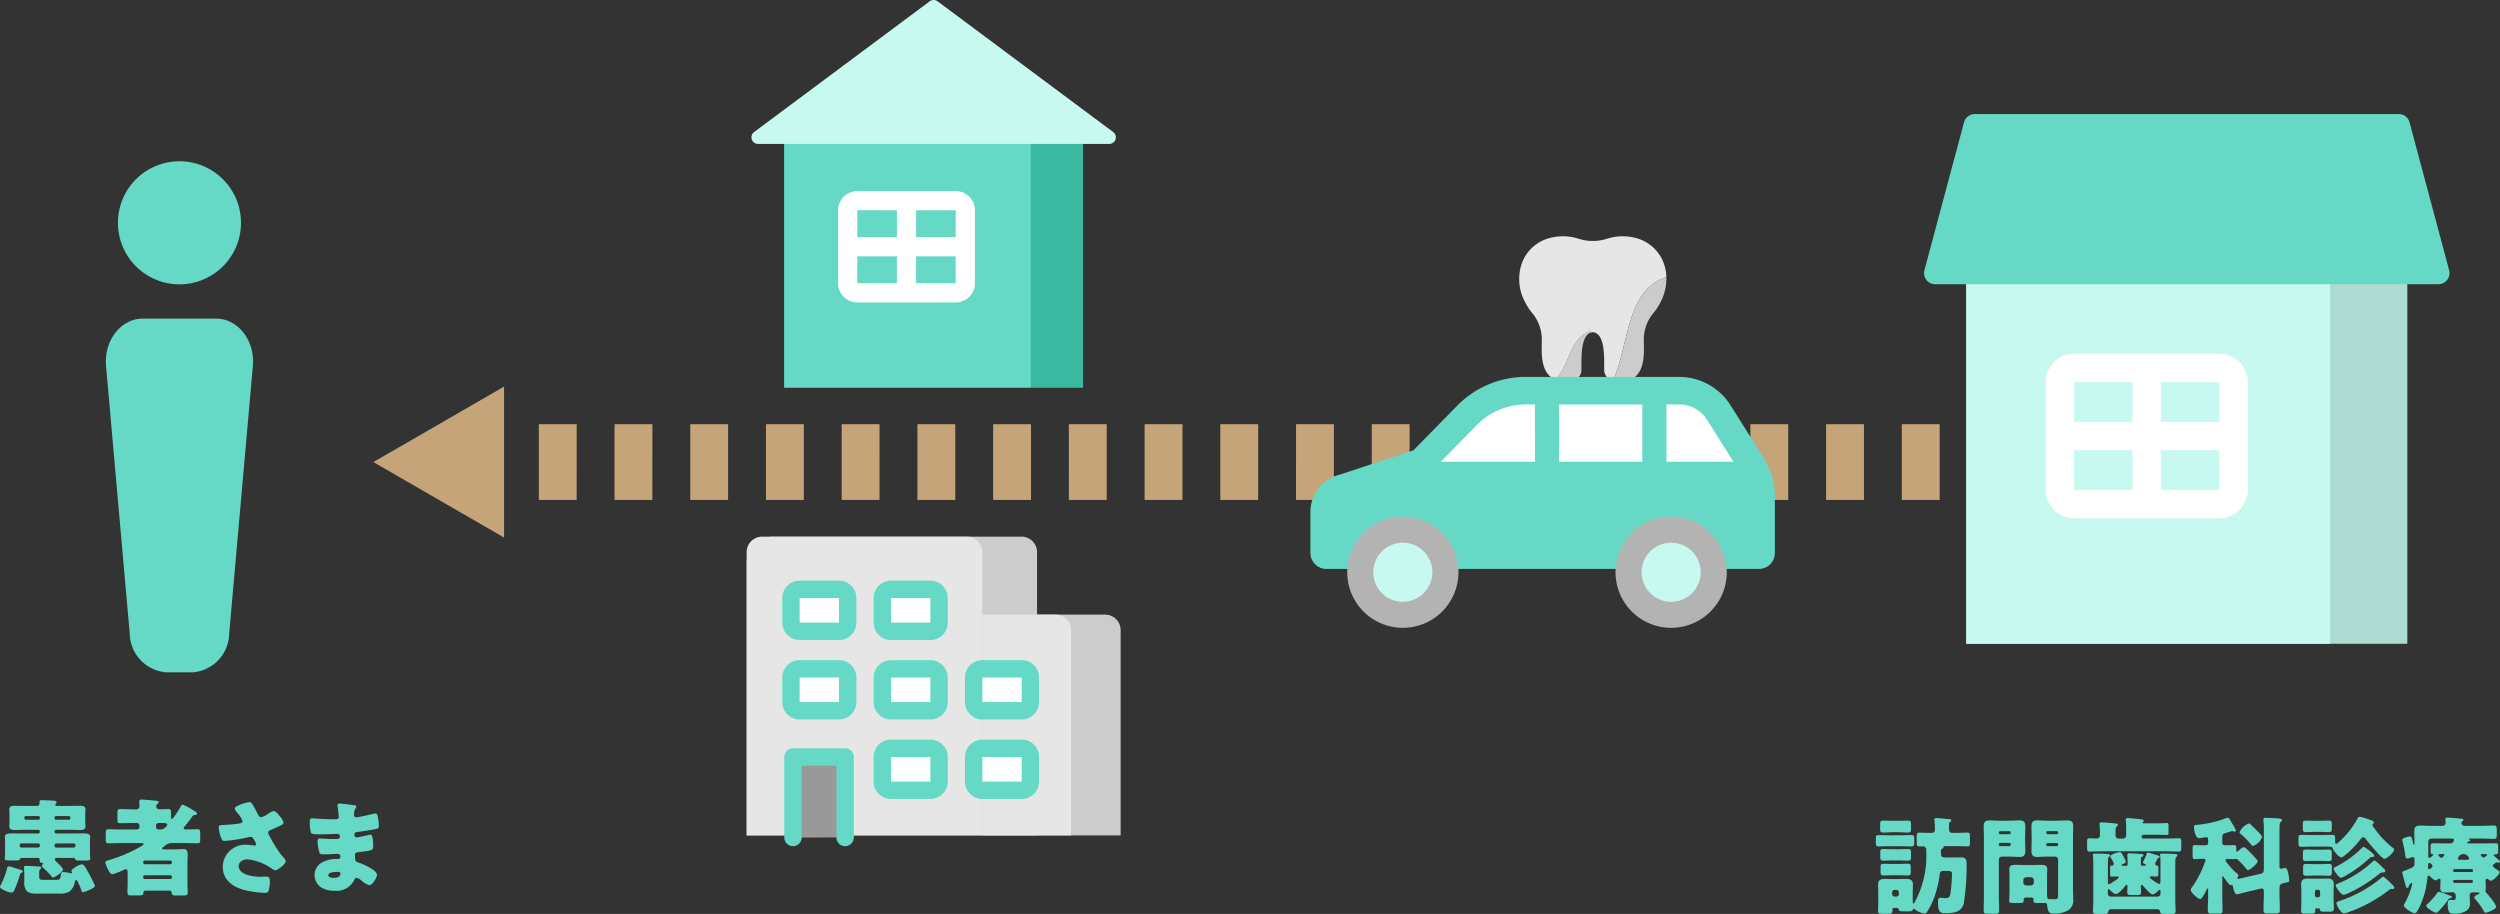 <svg id="グループ_792" data-name="グループ 792" xmlns="http://www.w3.org/2000/svg" xmlns:xlink="http://www.w3.org/1999/xlink" width="287.653" height="105.157" viewBox="0 0 287.653 105.157">
  <rect x="0" y="0" width="287.653" height="105.157" fill="#333333" stroke="none"/>
  <defs>
    <clipPath id="clip-path">
      <rect id="長方形_928" data-name="長方形 928" width="287.653" height="105.157" fill="none"/>
    </clipPath>
  </defs>
  <rect id="長方形_926" data-name="長方形 926" width="2.178" height="8.711" transform="translate(236.25 48.811)" fill="#c5a479"/>
  <path id="パス_3744" data-name="パス 3744" d="M231.894,57.522h-4.356V48.811h4.356Zm-8.713,0h-4.356V48.811h4.356Zm-8.713,0h-4.356V48.811h4.356Zm-8.712,0H201.4V48.811h4.356Zm-8.713,0h-4.356V48.811h4.356Zm-8.713,0h-4.356V48.811h4.356Zm-8.713,0h-4.356V48.811h4.356Zm-8.713,0h-4.356V48.811H170.9Zm-8.712,0h-4.356V48.811h4.356Zm-8.713,0h-4.356V48.811h4.356Zm-8.712,0h-4.356V48.811h4.356Zm-8.713,0H131.7V48.811h4.356Zm-8.713,0h-4.356V48.811h4.356Zm-8.713,0h-4.355V48.811h4.355Zm-8.712,0H105.56V48.811h4.356Zm-8.713,0H96.847V48.811H101.2Zm-8.713,0H88.134V48.811H92.49Zm-8.713,0H79.421V48.811h4.356Zm-8.713,0H70.708V48.811h4.356Zm-8.711,0H62V48.811h4.356Z" fill="#c5a479"/>
  <rect id="長方形_927" data-name="長方形 927" width="2.178" height="8.711" transform="translate(55.462 48.811)" fill="#c5a479"/>
  <path id="パス_3745" data-name="パス 3745" d="M58,44.48,42.96,53.166,58,61.853Z" fill="#c5a479"/>
  <g id="グループ_789" data-name="グループ 789">
    <g id="グループ_788" data-name="グループ 788" clip-path="url(#clip-path)">
      <path id="パス_3746" data-name="パス 3746" d="M2.335,100.062c.1.024.28.072.28.206,0,.1-.122.133-.17.146-.085.025-.134.194-.159.268a12.885,12.885,0,0,1-.631,1.726c-.086.183-.134.292-.366.292a2.175,2.175,0,0,1-.754-.243C.207,102.3,0,102.2,0,102.056a.646.646,0,0,1,.1-.256A8.3,8.3,0,0,0,.79,99.988c.049-.231.111-.3.256-.3.17,0,1.033.315,1.289.377M8.367,95.9c.365,0,.864-.012,1.229-.012.511,0,.778.1.778.389,0,.146-.024.292-.024.536v1.361c0,.256.036.487.036.6,0,.218-.17.243-.645.243h-.45c-.462,0-.6,0-.644-.183a.169.169,0,0,0-.158-.122H6.47c-.085,0-.158.062-.158.195,0,.073.1.17.194.268.171.158.742.681.742.888,0,.267-.961.912-1.131.912-.1,0-.145-.085-.207-.158a8.5,8.5,0,0,0-.936-.961c-.061-.061-.158-.146-.158-.232s.073-.145.11-.194a.112.112,0,0,0,.036-.073c0-.073-.085-.073-.134-.073-.218-.024-.267-.122-.267-.341v-.073a.161.161,0,0,0-.158-.158H2.445c-.085,0-.121.049-.146.122-.061.158-.158.17-.463.17H1.082c-.377,0-.535-.024-.535-.219,0-.036.037-.377.037-.608V96.815c0-.256-.024-.39-.024-.536,0-.28.255-.389.827-.389.364,0,.826.012,1.18.012H4.391a.192.192,0,0,0,.194-.195v-.036a.192.192,0,0,0-.194-.194H2.859c-.378,0-.755.024-1.132.024-.316,0-.656-.024-.656-.426,0-.17.024-.462.024-.814v-.317c0-.352-.024-.632-.024-.815,0-.4.34-.413.656-.413.377,0,.754.012,1.132.012h1.41a.3.3,0,0,0,.292-.291,1.665,1.665,0,0,1-.013-.183c0-.171.11-.183.244-.183.316,0,.985.037,1.325.049.17.012.389.025.389.195a.169.169,0,0,1-.072.145.185.185,0,0,0-.073.134c0,.11.1.134.182.134h1.5c.377,0,.754-.012,1.131-.012.316,0,.656.012.656.413,0,.183-.024.463-.024.815v.317c0,.352.024.632.024.826,0,.39-.352.414-.656.414-.377,0-.754-.024-1.131-.024H6.47a.2.2,0,0,0-.194.194v.036a.192.192,0,0,0,.194.195Zm-5.91,1.143a.192.192,0,0,0-.195.195v.085a.2.2,0,0,0,.195.195H4.391a.2.2,0,0,0,.194-.195V97.24a.185.185,0,0,0-.194-.195ZM4.5,102.822c-.644,0-1.094,0-1.4-.28a1.418,1.418,0,0,1-.305-1.07v-.948c0-.232-.036-.645-.036-.718,0-.146.1-.183.219-.183.267,0,1.191.062,1.483.073.147.013.292.025.292.147,0,.072-.073.121-.121.17-.109.085-.122.219-.122.511v.388c0,.317.194.329.548.329H6.349c.315,0,.425-.012.511-.1s.109-.219.157-.56a.259.259,0,0,1,.28-.243,4.545,4.545,0,0,1,.815.134.227.227,0,0,0,.085.024.083.083,0,0,0,.085-.085c0-.073-.061-.109-.061-.194,0-.256.949-.767,1.192-.767s.4.292.888,1.192a10.986,10.986,0,0,1,.62,1.277c0,.292-1.24.742-1.362.742s-.146-.073-.207-.256a7.432,7.432,0,0,0-.413-.961c-.061-.109-.121-.194-.17-.194-.134,0-.171.292-.195.4a1.717,1.717,0,0,1-.608.949,2.3,2.3,0,0,1-1.217.219ZM2.955,93.9a.15.15,0,0,0-.145.158v.1a.15.15,0,0,0,.145.159H4.427a.153.153,0,0,0,.158-.159v-.1a.159.159,0,0,0-.158-.158Zm3.479,0a.169.169,0,0,0-.158.158v.1a.161.161,0,0,0,.158.159H7.942a.15.15,0,0,0,.145-.159v-.1a.15.15,0,0,0-.145-.158Zm.036,3.149a.192.192,0,0,0-.194.195v.085a.209.209,0,0,0,.194.195H8.489a.211.211,0,0,0,.195-.195V97.24a.2.2,0,0,0-.195-.195Z" fill="#65d9c6"/>
      <path id="パス_3747" data-name="パス 3747" d="M16.767,102.481a.24.24,0,0,0-.268.255c-.013.256-.134.292-.584.292h-.888c-.218,0-.365-.025-.365-.364,0-.366.025-.743.025-1.108v-1.179c0-.17-.025-.365-.2-.365a.4.4,0,0,0-.194.061c-.037.012-.085.037-.147.06a6.687,6.687,0,0,1-1.227.463c-.341,0-.8-1.217-.8-1.362s.182-.207.4-.268l.122-.036a16.9,16.9,0,0,0,3.661-1.594c.06-.036.218-.121.218-.218s-.146-.11-.329-.11H13.921c-.475,0-.949.025-1.436.025-.292,0-.316-.11-.316-.462v-.682c0-.364.024-.473.329-.473.474,0,.948.024,1.423.024h1.836a.3.3,0,0,0,.292-.292V94.99a.3.3,0,0,0-.292-.292H15.3c-.486,0-.973.024-1.459.024-.305,0-.329-.122-.329-.486v-.657c0-.353.024-.487.329-.487.486,0,.973.036,1.459.036h.341a.363.363,0,0,0,.413-.352c0-.146-.036-.4-.036-.56s.1-.218.243-.218c.267,0,1.4.1,1.715.133.109.013.279.038.279.183,0,.085-.061.122-.158.194a.345.345,0,0,0-.121.256.35.35,0,0,0,.34.353c.352,0,.693-.025,1.045-.025.281,0,.317.122.317.377v.572c0,.073,0,.182.1.182.182,0,.937-1.276,1.058-1.5.036-.072.085-.145.183-.145a7.294,7.294,0,0,1,1.167.62,1.006,1.006,0,0,1,.122.073c.219.134.352.219.352.341s-.109.145-.194.157c-.256.037-.256.062-.4.256-.244.352-.511.693-.779,1.01-.06.072-.146.17-.146.255,0,.146.171.146.28.146.426,0,.863-.024,1.3-.024.292,0,.316.121.316.473v.682c0,.352-.024.462-.316.462-.486,0-.96-.025-1.435-.025H19.843a1.2,1.2,0,0,0-.9.341c-.06.048-.122.1-.194.146-.037.036-.086.073-.086.122,0,.1.086.121.232.121h1.082c.45,0,.936-.036,1.143-.036.389,0,.475.255.475.595,0,.4-.025.79-.025,1.192v2.067c0,.365.025.742.025,1.119,0,.3-.086.366-.535.366h-.816c-.3,0-.462-.013-.486-.33a.265.265,0,0,0-.292-.23Zm-.292-3.235a.191.191,0,0,0,.194.195h2.919a.193.193,0,0,0,.194-.195V99.21a.192.192,0,0,0-.194-.195H16.669a.192.192,0,0,0-.194.195Zm0,1.7a.192.192,0,0,0,.194.194h2.919a.192.192,0,0,0,.194-.194V100.9a.192.192,0,0,0-.194-.194H16.669a.19.19,0,0,0-.194.194Zm1.483-5.8a.289.289,0,0,0,.292.292h.207a.829.829,0,0,0,.681-.354.343.343,0,0,0,.109-.218c0-.158-.268-.17-.985-.17a.29.29,0,0,0-.3.316Z" fill="#65d9c6"/>
      <path id="パス_3748" data-name="パス 3748" d="M29.654,93.652c.134.243.207.377.4.377a2.456,2.456,0,0,0,.779-.377,1.642,1.642,0,0,1,.644-.328c.256,0,.5.315.718.6a1.555,1.555,0,0,1,.426.753c0,.159-.268.28-.56.414s-.559.255-.84.377c-.181.073-.364.133-.364.365a1.222,1.222,0,0,0,.194.437,15.809,15.809,0,0,0,1.168,1.909c.3.39.657.706.657.9,0,.341-.924,1.057-1.192,1.057a.717.717,0,0,1-.341-.145,6,6,0,0,0-2.894-1.119c-.438,0-.985.267-.985.766,0,1.058,1.739,1.241,2.5,1.241.244,0,.487-.025.7-.025.366,0,.39.3.39.6a3.947,3.947,0,0,1-.134,1c-.061.219-.171.279-.474.279a11.148,11.148,0,0,1-2.275-.316c-1.349-.341-2.541-1.143-2.541-2.688A2.591,2.591,0,0,1,28.414,97.2a5.589,5.589,0,0,1,.863.1c.1,0,.194-.048.194-.158a1.807,1.807,0,0,0-.254-.535c-.123-.207-.2-.316-.415-.316a.964.964,0,0,0-.169.024,16.662,16.662,0,0,1-2.737.438c-.328,0-.377-.11-.474-.4a4.78,4.78,0,0,1-.255-1.095c0-.158.011-.316.377-.329a17.757,17.757,0,0,0,2.043-.181c.182-.037.316-.1.316-.281a2.491,2.491,0,0,0-.45-.753c-.134-.183-.438-.5-.438-.669,0-.121.134-.231.268-.292a4.664,4.664,0,0,1,1.4-.462c.255,0,.353.194.718.876.072.145.157.3.255.486" fill="#65d9c6"/>
      <path id="パス_3749" data-name="パス 3749" d="M40.84,92.667c.06.013.17.024.17.122a.407.407,0,0,1-.085.206,1.312,1.312,0,0,0-.195.767.265.265,0,0,0,.268.279c.219,0,1.4-.268,1.714-.34a2.869,2.869,0,0,1,.5-.1c.17,0,.231.244.256.377a6.1,6.1,0,0,1,.133,1.035c0,.292-.146.339-.535.413-.608.109-1.241.207-1.861.292-.292.036-.426.073-.426.328,0,.171.086.3.268.3a11.056,11.056,0,0,0,1.289-.255,1.408,1.408,0,0,1,.305-.049c.1,0,.158.1.206.256a5.017,5.017,0,0,1,.086,1.167c0,.389-.377.438-1.5.559-.486.049-.584.11-.584.328,0,.669.013.767.39.888.511.171,2.14.864,2.14,1.436,0,.267-.511,1.179-.9,1.179a2.638,2.638,0,0,1-.912-.559,1.358,1.358,0,0,0-.535-.292c-.17,0-.219.133-.279.267a2.274,2.274,0,0,1-2.312,1.216,2.728,2.728,0,0,1-1.483-.377,1.74,1.74,0,0,1-.766-1.434,1.67,1.67,0,0,1,.693-1.338,3.3,3.3,0,0,1,1.885-.5h.134a.24.24,0,0,0,.255-.268.289.289,0,0,0-.279-.328c-.219,0-.973.061-1.508.061-.463,0-.584-.012-.657-.34a4.784,4.784,0,0,1-.17-1.131c0-.183.024-.354.243-.354.352,0,.875.062,1.459.062h.328c.305,0,.535-.025.535-.292a.277.277,0,0,0-.292-.3c-.413,0-1.155.048-1.726.048h-.365c-.487,0-.876-.012-.949-.182a4.4,4.4,0,0,1-.134-1.277c0-.17.013-.377.244-.377s1.507.109,2.31.109h.268c.292,0,.51-.024.51-.279,0-.109-.06-.791-.1-1.01a1.573,1.573,0,0,1-.037-.34c0-.146.086-.183.231-.183.232,0,1.459.158,1.764.207m-3.053,8.039c0,.292.45.3.656.3.329,0,.731-.085.731-.5,0-.17-.147-.182-.377-.182s-1.01.024-1.01.377" fill="#65d9c6"/>
      <path id="パス_3750" data-name="パス 3750" d="M218.646,96.109c.413,0,.814-.024,1.227-.024.341,0,.377.1.377.377V97c0,.316-.036.389-.389.389-.4,0-.815-.024-1.215-.024h-1.193c-.413,0-.827.024-1.228.024-.328,0-.389-.073-.389-.353v-.571c0-.3.049-.377.377-.377.413,0,.827.024,1.24.024Zm4.693,2.177a.352.352,0,0,0,.353.377h1.07c.292,0,.584-.012.876-.012.62,0,.644.365.644.815a28.1,28.1,0,0,1-.3,4.293,1.3,1.3,0,0,1-.718,1.082,3.044,3.044,0,0,1-1.314.231c-.632,0-.961,0-.961-1.253,0-.364.025-.522.341-.522.1,0,.279.036.389.036h.086c.364,0,.511-.061.6-.438a18.053,18.053,0,0,0,.195-2.383c0-.281-.183-.3-.669-.3h-.389c-.341,0-.352.352-.365.462a12.307,12.307,0,0,1-.426,1.994,8.87,8.87,0,0,1-1.021,2.262.334.334,0,0,1-.3.182,2.4,2.4,0,0,1-1.144-.51.089.089,0,0,0-.085-.037c-.073,0-.084.049-.1.1-.048.171-.206.195-.535.195H219.2c-.632,0-.681-.012-.741-.243a.17.17,0,0,0-.158-.146H218c-.145,0-.255,0-.255.194v.147c0,.3-.134.328-.511.328h-.669c-.328,0-.474-.025-.474-.3,0-.377.024-.767.024-1.144v-.96c0-.365-.024-.681-.024-.924,0-.535.267-.681.754-.681.3,0,.608.012.912.012h.693c.292,0,.6-.012.888-.012.5,0,.767.146.767.681,0,.3-.025.62-.025.924v.62c0,.207.012.414.012.51,0,.049.024.1.073.1s.085-.061.122-.121a11.089,11.089,0,0,0,1.35-5.814v-.255a.375.375,0,0,0-.365-.4c-.122,0-.3.012-.438.012-.268,0-.292-.134-.292-.462v-.62c0-.365.024-.5.3-.5s.656.024,1.021.024h.449a.335.335,0,0,0,.317-.341,7.837,7.837,0,0,0-.049-1.07.267.267,0,0,1-.012-.1c0-.158.134-.194.268-.194.182,0,1.18.11,1.374.121.17.013.3.025.3.158a.229.229,0,0,1-.146.183c-.109.049-.109.1-.109.815,0,.231.1.425.352.425h.742c.365,0,.73-.024,1.022-.024.267,0,.292.109.292.413v.755c0,.3-.025.413-.292.413-.243,0-.645-.024-1.022-.024h-1.52c-.109,0-.219,0-.219.084,0,.013.012.049.012.062,0,.085-.1.133-.206.182-.062.024-.086.182-.086.292Zm-4.889-3.843c.377,0,.73-.024,1.034-.024.365,0,.4.1.4.413v.511c0,.341-.037.45-.4.45-.3,0-.657-.036-1.034-.036h-.693c-.364,0-.717.036-1.022.036-.364,0-.4-.1-.4-.438v-.572c0-.279.062-.364.4-.364.3,0,.658.024,1.022.024Zm.013,3.272c.352,0,.705-.025,1.021-.025.365,0,.4.1.4.4v.5c0,.352-.037.438-.4.438-.3,0-.669-.024-1.021-.024h-.706c-.353,0-.705.024-1.009.024-.352,0-.4-.073-.4-.389v-.6c0-.28.06-.353.388-.353s.682.025,1.022.025Zm0,1.69c.364,0,.717-.024,1-.024.353,0,.389.1.389.413v.511c0,.34-.036.425-.389.425-.316,0-.645-.024-1-.024h-.693c-.353,0-.681.024-1,.024-.34,0-.389-.085-.389-.4v-.645c0-.231.085-.3.389-.3.28,0,.632.024,1,.024Zm-.754,3.466a.3.3,0,0,0,.291.292h.2a.3.3,0,0,0,.292-.292v-.183a.3.3,0,0,0-.292-.292H218a.288.288,0,0,0-.291.292Z" fill="#65d9c6"/>
      <path id="パス_3751" data-name="パス 3751" d="M230.329,98.565a.357.357,0,0,0-.341.341v4.014c0,.62.037,1.24.037,1.872,0,.305-.122.341-.5.341h-.767c-.388,0-.511-.025-.511-.341,0-.632.025-1.252.025-1.872V96.377c0-.438-.025-.876-.025-1.3,0-.473.183-.68.658-.68.4,0,.79.036,1.179.036H231.2c.389,0,.778-.036,1.168-.036.413,0,.668.109.668.68,0,.426-.024.864-.024,1.3v.243c0,.438.024.876.024,1.3,0,.487-.169.682-.657.682-.388,0-.778-.038-1.179-.038Zm1.021-2.772a.161.161,0,0,0-.158-.158h-1.046a.161.161,0,0,0-.158.158v.036a.16.16,0,0,0,.158.158h1.046a.153.153,0,0,0,.158-.158Zm0,1.35a.154.154,0,0,0-.158-.159h-1.046a.162.162,0,0,0-.158.159V97.2a.161.161,0,0,0,.158.158h1.046a.161.161,0,0,0,.158-.158Zm1.775,6.129c-.158,0-.279.073-.279.244v.085c0,.279-.109.3-.523.3h-.632c-.365,0-.511-.024-.511-.267s.036-.741.036-1.131v-1.653c0-.281-.024-.573-.024-.852,0-.462.377-.486.742-.486s.717.024,1.07.024h.742c.365,0,.717-.024,1.082-.024s.73.024.73.486c0,.268-.024.547-.024.852v1.653c0,.815.011.949.267.949h.061c.219,0,.426.012.644.012.292,0,.3-.207.3-.511v-4.05a.341.341,0,0,0-.34-.341h-.888c-.389,0-.778.038-1.168.038-.413,0-.668-.11-.668-.682,0-.425.024-.863.024-1.3v-.243c0-.438-.024-.876-.024-1.3,0-.486.169-.68.657-.68.388,0,.79.036,1.179.036h1.131c.389,0,.779-.036,1.167-.036.414,0,.669.121.669.68,0,.426-.024.864-.024,1.3v5.861c0,.39.024.791.024,1.193a1.379,1.379,0,0,1-.535,1.289,3.062,3.062,0,0,1-1.666.4c-.522,0-.705-.1-.8-.974a.245.245,0,0,0-.243-.254c-.012,0-.134.011-.255.011h-.365c-.584,0-.705,0-.705-.279a.9.9,0,0,1,.012-.109.237.237,0,0,0-.268-.244Zm.888-2a.348.348,0,0,0-.341-.339h-.522a.348.348,0,0,0-.341.339v.268a.348.348,0,0,0,.341.341h.522a.34.34,0,0,0,.341-.341Zm2.8-5.484a.153.153,0,0,0-.158-.158h-1.058a.161.161,0,0,0-.158.158v.036a.16.16,0,0,0,.158.158h1.058a.147.147,0,0,0,.158-.158Zm0,1.374a.147.147,0,0,0-.158-.158h-1.058a.161.161,0,0,0-.158.158V97.2a.161.161,0,0,0,.158.158h1.058a.153.153,0,0,0,.158-.158Z" fill="#65d9c6"/>
      <path id="パス_3752" data-name="パス 3752" d="M248.372,94.735c.316,0,.657-.037.948-.037.195,0,.195.061.195.693v.281c0,.339-.012.4-.195.4-.315,0-.632-.023-.948-.023h-1.764a.209.209,0,0,0-.194.194v.049a.2.2,0,0,0,.194.194h2.531c.522,0,1.033-.036,1.543-.036.281,0,.3.134.3.5v.535c0,.365-.024.5-.292.5-.523,0-1.034-.037-1.556-.037h-7.152c-.522,0-1.033.037-1.556.037-.255,0-.28-.122-.28-.438v-.657c0-.316.025-.437.292-.437s.56.023.827.023a.331.331,0,0,0,.353-.352v-.255a8.233,8.233,0,0,0-.037-.961.338.338,0,0,1-.012-.109c0-.159.109-.183.243-.183.207,0,1.131.085,1.374.109.268.025.5.025.5.195,0,.086-.061.122-.146.195-.11.085-.121.3-.121.523v.486c0,.28.182.365.425.365h.377c.291,0,.414-.122.414-.426v-.717a7.121,7.121,0,0,0-.037-.924.43.43,0,0,1-.012-.11c0-.158.109-.182.243-.182.073,0,.219.011.305.011.413.049.838.086,1.264.134.1.013.255.025.255.171a.176.176,0,0,1-.06.134c-.049.036-.061.06-.061.085,0,.073.134.073.183.073Zm-1.606,4.876c.049,0,.147,0,.147-.085,0-.06-.085-.085-.134-.1-.1-.048-.194-.086-.194-.207a.9.9,0,0,1,.121-.292,4.938,4.938,0,0,0,.292-.693c.024-.073.049-.134.17-.134.073,0,.657.183.778.219.439.134.535.158.535.268a.141.141,0,0,1-.121.133c-.122.049-.134.1-.2.232a1.768,1.768,0,0,1-.134.3.232.232,0,0,0-.048.146c0,.1.085.158.182.182.182.037.182.061.182.51v.5c0,.183-.048.268-.23.268s-.39-.024-.584-.024c-.073,0-.17.012-.17.109,0,.158.96.767,1.082.767s.146-.159.146-.256V99.271a5.639,5.639,0,0,0-.036-.8.39.39,0,0,1-.013-.109c0-.146.134-.146.244-.146.413,0,.9.012,1.361.037.243.011.39.036.39.17,0,.085-.061.121-.109.17-.122.1-.134.414-.134.706v4.159c0,.462.036.924.036,1.386,0,.255-.134.316-.353.316h-.766c-.425,0-.62,0-.656-.231-.037-.268-.183-.316-.438-.316H243c-.268,0-.4.085-.438.353-.024.182-.244.194-.5.194h-.887c-.207,0-.353-.061-.353-.3,0-.474.036-.936.036-1.4V99.271a7.918,7.918,0,0,0-.036-.8c0-.037-.013-.073-.013-.109,0-.146.134-.146.244-.146.389,0,.936.012,1.338.037.182.011.389.036.389.17,0,.085-.061.121-.122.17-.109.1-.121.389-.121.681v2.25c0,.072,0,.206.146.206a.435.435,0,0,0,.158-.06.839.839,0,0,0,.109-.074c.256-.169.827-.522.827-.644,0-.073-.073-.109-.146-.109-.206,0-.413.024-.62.024s-.219-.085-.219-.341v-.607c0-.256.024-.329.231-.329a.212.212,0,0,0,.206-.206,2.571,2.571,0,0,0-.339-.658.391.391,0,0,1-.085-.182c0-.267,1.008-.5,1.106-.5.158,0,.255.17.475.6.011.025.023.049.047.1a1.608,1.608,0,0,1,.159.413c0,.147-.231.232-.34.268-.049.024-.134.049-.134.122s.109.072.134.072h.425a.137.137,0,0,0,.133-.145v-.159c0-.486-.036-.742-.036-.948,0-.134.085-.183.219-.183.207,0,1.18.061,1.411.074.085.011.231.024.231.145s-.11.158-.182.195c-.122.061-.122.085-.122.717v.159a.144.144,0,0,0,.134.145Zm-4.231,3.211a.341.341,0,0,0,.34.341h5.376a.341.341,0,0,0,.34-.341v-.279c0-.074-.025-.158-.11-.158-.06,0-.085.036-.121.072-.146.158-.463.45-.669.45-.28,0-.912-.754-1.083-.973-.048-.049-.1-.122-.17-.122s-.109.1-.109.171c0,.231.024.462.024.681,0,.292-.122.316-.5.316h-.6c-.341,0-.487-.024-.487-.292s.025-.486.025-.644-.013-.232-.1-.232-.145.086-.183.147c-.169.23-.753.912-1.044.912-.22,0-.536-.292-.682-.45-.049-.049-.085-.11-.146-.11-.109,0-.109.134-.109.207Z" fill="#65d9c6"/>
      <path id="パス_3753" data-name="パス 3753" d="M259.921,100.585c.463-.109.56-.158.56-.645V95.148c0-.255-.048-.62-.048-.863,0-.158.085-.183.266-.183.244,0,1.326.049,1.57.074.121.011.292.06.292.218,0,.074-.037.11-.1.159a.317.317,0,0,0-.158.255c-.025.158-.025,1.119-.025,1.35V99.6c0,.231.013.352.22.352a1.235,1.235,0,0,0,.206-.036,1.7,1.7,0,0,1,.243-.062c.268,0,.39.865.426,1.132a2.212,2.212,0,0,1,.025.291c0,.183-.049.207-.219.244-.73.146-.9.17-.9.717v.414c0,.693.037,1.4.037,2.1,0,.316-.133.352-.523.352h-.839c-.377,0-.511-.036-.511-.34,0-.657.037-1.313.037-1.97v-.183c0-.23-.012-.377-.244-.377a1.3,1.3,0,0,0-.23.037l-1.824.438c-.305.073-.742.194-.791.194-.243,0-.389-.5-.474-.948-.024-.061-.049-.122-.134-.122-.049,0-.086.013-.122.013-.182,0-.693-.767-.8-.937-.024-.037-.06-.085-.1-.085-.062,0-.062.048-.062.134V103.1c0,.56.025,1.132.025,1.691,0,.305-.11.329-.5.329h-.755c-.425,0-.438-.1-.438-.584,0-.207.037-.754.037-1.436v-.68c0-.146,0-.195-.061-.195-.036,0-.061.025-.1.11-.231.486-.548,1.106-.754,1.106s-.523-.3-.669-.45c-.207-.194-.414-.4-.414-.62a.882.882,0,0,1,.232-.4A12.1,12.1,0,0,0,253.768,99c0-.183-.159-.183-.268-.183-.34,0-.693.036-.924.036-.267,0-.292-.121-.292-.413v-.766c0-.328.025-.438.292-.438.292,0,.584.025.973.025h.183c.218,0,.34-.085.34-.3v-.268c0-.231-.012-.365-.219-.365-.146,0-.608.109-.827.109-.438,0-.584-.961-.584-1.3,0-.171.1-.207.244-.22a12.785,12.785,0,0,0,3.32-.73.976.976,0,0,1,.3-.1c.145,0,.243.158.4.425a1.989,1.989,0,0,0,.121.219,4.182,4.182,0,0,1,.439.826.15.15,0,0,1-.159.134.388.388,0,0,1-.158-.048c-.036,0-.073-.024-.109-.024s-.45.134-.535.158c-.524.158-.609.195-.609.62v.487c0,.267.074.377.365.377.365,0,.669-.025.949-.025s.3.122.3.377V97.8c0,.073.012.182.1.182.061,0,.134-.073.17-.109.147-.134.426-.39.621-.39.1,0,.377.243.79.681.219.231.45.475.669.73a.247.247,0,0,1,.109.195c0,.279-.863,1.021-1.106,1.021-.109,0-.183-.109-.243-.194a8.616,8.616,0,0,0-.852-.912c-.145-.147-.194-.171-.279-.171-.037,0-.1.013-.134.013s-.109.011-.158.011c-.231,0-.45-.024-.682-.024-.1,0-.243,0-.243.134,0,.109.171.316.243.4a6.78,6.78,0,0,0,1.12,1.168c.06.049.122.1.122.183a.389.389,0,0,1-.074.194.456.456,0,0,0-.048.134.082.082,0,0,0,.084.085,1.076,1.076,0,0,0,.183-.036Zm-1.167-5.838a.268.268,0,0,1,.194.109c.207.195.414.39.633.609s.694.693.694.839a1.641,1.641,0,0,1-1.046,1.034c-.1,0-.183-.11-.232-.183a10.025,10.025,0,0,0-1.18-1.2.313.313,0,0,1-.133-.194,1.905,1.905,0,0,1,1.07-1.01" fill="#65d9c6"/>
      <path id="パス_3754" data-name="パス 3754" d="M266.009,97.41c-.377,0-.765.024-1.155.024-.364,0-.389-.1-.389-.474v-.45c0-.365.025-.45.377-.45.389,0,.779.024,1.167.024h1.132c.389,0,.779-.024,1.167-.024.292,0,.377.049.377.341v.316c0,.195.013.377.11.377.133,0,.523-.389.632-.5a9.909,9.909,0,0,0,1.836-2.42c.074-.134.1-.194.243-.194a6.25,6.25,0,0,1,.95.267c.449.146.68.231.68.389a.167.167,0,0,1-.085.146.171.171,0,0,0-.085.146,1.184,1.184,0,0,0,.231.365.616.616,0,0,0,.049.073,10.317,10.317,0,0,0,2.1,2.2.26.26,0,0,1,.122.207c0,.316-.887,1.046-1.094,1.046-.341,0-1.874-1.9-2.141-2.25-.061-.085-.182-.232-.316-.232-.158,0-.353.281-.438.39a10.613,10.613,0,0,1-1.557,1.593c-.109.1-.388.329-.535.329-.267,0-.912-.778-1-1.07-.012-.074-.024-.11-.134-.134a6.848,6.848,0,0,0-1.118-.037Zm2.494,5.971c0,.389.037.766.037,1.156,0,.316-.171.364-.451.364h-.474c-.487,0-.645,0-.681-.255-.013-.073-.049-.134-.134-.134h-.243c-.171,0-.171.122-.171.194,0,.038.013.061.013.1,0,.292-.146.317-.535.317h-.609c-.352,0-.486-.025-.486-.317,0-.365.025-.742.025-1.119v-1.009c0-.316-.025-.633-.025-.925,0-.522.256-.669.742-.669.292,0,.584.013.888.013h.5c.292,0,.584-.013.876-.013.5,0,.754.147.754.669,0,.317-.024.621-.024.925Zm-2.2-8.938h.658c.352,0,.693-.025.961-.025.339,0,.376.1.376.4v.5c0,.329-.037.426-.376.426-.268,0-.622-.025-.961-.025H266.3c-.339,0-.693.025-.961.025-.339,0-.377-.1-.377-.426v-.5c0-.305.038-.4.377-.4.268,0,.609.025.961.025m.013,3.332h.645c.328,0,.644-.025.961-.025.339,0,.376.085.376.39v.523c0,.328-.024.413-.365.413-.279,0-.62-.024-.972-.024h-.645c-.352,0-.693.024-.974.024-.339,0-.364-.085-.364-.413V98.14c0-.305.036-.39.377-.39.317,0,.632.025.961.025m.012,1.654h.657c.353,0,.7-.024.96-.024.341,0,.365.1.365.4v.535c0,.34-.036.425-.377.425-.279,0-.6-.024-.948-.024h-.657c-.353,0-.669.024-.948.024-.341,0-.377-.085-.377-.425v-.535c0-.305.024-.4.364-.4.256,0,.608.024.961.024m.037,3.587a.239.239,0,0,0,.23.232h.134a.24.24,0,0,0,.232-.232v-.4a.242.242,0,0,0-.232-.243h-.134a.226.226,0,0,0-.23.243Zm2.492-3.332a11.661,11.661,0,0,0,2.919-2.128c.049-.049.134-.122.194-.122a4.431,4.431,0,0,1,.974.706c.085.072.255.194.255.328s-.194.134-.268.134a.462.462,0,0,0-.316.17,15.539,15.539,0,0,1-2.6,1.922c-.06.036-.085.048-.133.072a1.931,1.931,0,0,1-.523.232c-.219,0-.851-.828-.851-1.046,0-.11.109-.146.352-.268m5.327.158c.146.146.268.219.268.377s-.207.17-.328.17h-.037c-.122,0-.146.013-.353.183a16.448,16.448,0,0,1-3.539,2.2,1.589,1.589,0,0,1-.56.183c-.291,0-.887-.9-.887-1.083,0-.109.133-.158.218-.195a12.929,12.929,0,0,0,4.063-2.565.308.308,0,0,1,.158-.1c.17,0,.827.657,1,.827m1.009,1.885c.122.122.3.292.3.426s-.147.134-.243.134c-.049,0-.123-.012-.159-.012-.06,0-.182.121-.243.157a16.347,16.347,0,0,1-4.682,2.542,1.592,1.592,0,0,1-.474.122c-.329,0-.864-.925-.864-1.18,0-.133.133-.182.511-.3a14.674,14.674,0,0,0,4.694-2.639.374.374,0,0,1,.195-.121,7.3,7.3,0,0,1,.96.875" fill="#65d9c6"/>
      <path id="パス_3755" data-name="パス 3755" d="M286.826,99.624c0,.133.328.34.522.473l.111.073c.085.049.145.074.145.183,0,.279-.754.985-1.01.985a.544.544,0,0,1-.279-.158.266.266,0,0,0-.158-.073c-.146,0-.158.158-.158.256,0,.3.024.6.024.839a.545.545,0,0,1-.036.243.194.194,0,0,0-.013.085.21.21,0,0,0,.085.158c.147.17.292.353.439.535a4.4,4.4,0,0,1,.729,1.1c0,.279-1.009.693-1.216.693-.109,0-.158-.073-.207-.171a10.825,10.825,0,0,0-1-1.4.318.318,0,0,1-.109-.194c0-.159.364-.317.5-.377.037-.025.1-.049.1-.1s0-.1-.669-.1c-.232,0-.462.048-.462.328s.024.572.024.864a.93.93,0,0,1-.474.972,2.555,2.555,0,0,1-1.241.292,1.381,1.381,0,0,1-.595-.1c-.183-.146-.243-.668-.243-.888,0-.353.023-.6.279-.6.109,0,.219.013.328.013.292,0,.316-.049.316-.353v-.11c0-.157-.036-.425-.365-.425-.292,0-.583.024-.863.024-.353,0-.547-.11-.547-.487,0-.254.024-.571.024-.912,0-.109-.037-.194-.158-.194a.271.271,0,0,0-.158.073.36.36,0,0,1-.231.121c-.2,0-.462-.279-.6-.4a.3.3,0,0,0-.207-.134c-.146,0-.146.147-.157.256a9.813,9.813,0,0,1-.84,3.211,5.264,5.264,0,0,1-.4.729.249.249,0,0,1-.23.122c-.232,0-1.241-.6-1.241-.913a.4.4,0,0,1,.086-.194,8.593,8.593,0,0,0,.875-2.225.168.168,0,0,0,.012-.061c0-.061-.024-.085-.061-.085a.464.464,0,0,0-.328.34c-.012.049-.036.22-.183.22s-.17-.183-.291-.622c-.037-.157-.292-1.069-.292-1.155s.085-.121.268-.194a1.413,1.413,0,0,0,.158-.061c.754-.316.984-.352.984-.717v-.6a.18.18,0,0,0-.182-.194.243.243,0,0,0-.134.036,2.654,2.654,0,0,1-.511.133c-.145,0-.206-.133-.219-.255a12.2,12.2,0,0,0-.34-1.763.439.439,0,0,1-.024-.122c0-.134.121-.195.438-.3a1.986,1.986,0,0,1,.461-.109c.159,0,.207.17.317.6.012.074.036.159.06.256.013.036.038.11.074.11.06,0,.06-.122.06-.171v-.146c0-.426-.024-.851-.024-1.277,0-.474.219-.62.669-.62.4,0,.8.037,1.2.037h1.4a.348.348,0,0,0,.341-.341,1.874,1.874,0,0,0-.036-.365v-.085c0-.146.134-.158.243-.158.157,0,1.18.085,1.4.109.194.013.437.013.437.147,0,.072-.049.1-.122.158a.276.276,0,0,0-.1.206.347.347,0,0,0,.341.329h1.97c.474,0,.948-.037,1.423-.037.292,0,.328.134.328.486v.609c0,.316-.049.437-.328.437-.475,0-.949-.036-1.423-.036h-1.4c-.024,0-.073,0-.073.036s.037.049.073.062.074.06.074.1c0,.1-.11.122-.183.147s-.158.06-.158.145a.081.081,0,0,0,.085.073h1.617c.511,0,1.021-.012,1.532-.012.317,0,.341.073.341.4v.305c0,.486,0,.547-.328.558-.073,0-.183.013-.183.111,0,.072.1.121.292.291.049.049.11.1.17.146.11.1.256.195.256.28a.149.149,0,0,1-.158.133.657.657,0,0,1-.158-.024c-.012,0-.036-.012-.049-.012a.119.119,0,0,0-.072.025c-.268.182-.39.243-.39.377m-4.986,3.4c.17.06.28.109.28.194s-.1.11-.171.121c-.17.037-.17.049-.268.2a8.487,8.487,0,0,1-1.082,1.289c-.073.085-.17.194-.292.194-.17,0-1.13-.522-1.13-.8a.224.224,0,0,1,.109-.182,8.758,8.758,0,0,0,1.18-1.326c.048-.048.085-.1.158-.1a4.575,4.575,0,0,1,.887.292c.146.049.232.085.329.122m-2.456-3.175c0,.073.024.158.121.158s.182-.1.243-.145c.085-.061.134-.1.134-.219,0-.195-.268-.353-.34-.353-.158,0-.158.146-.158.559m.364-3.368a.339.339,0,0,0-.34.341v1.629c0,.1,0,.255.134.255s.473-.365.473-.389-.011-.025-.048-.025c-.244-.023-.291-.085-.291-.424v-.366c0-.4.036-.474.339-.474.511,0,1.035.012,1.545.012h.34a.426.426,0,0,0,.463-.4.153.153,0,0,0-.158-.158Zm.973,2.1c.073.074.11.11.195.11.17,0,.34-.28.34-.316,0-.1-.085-.109-.158-.109-.414,0-.535,0-.535.121,0,.061.1.134.158.194m3.819,1.545a.134.134,0,0,0-.134-.133H282.4a.134.134,0,0,0-.134.133v.074a.135.135,0,0,0,.134.133h2.007a.127.127,0,0,0,.134-.133Zm0,1.265a.141.141,0,0,0-.147-.146h-1.969a.152.152,0,0,0-.159.146v.036a.161.161,0,0,0,.159.158h1.969a.15.15,0,0,0,.147-.158Zm-.682-2.469c.1,0,.244-.024.244-.145a.659.659,0,0,0-1.29.023c0,.1.134.122.232.122Zm1.715-.365a.258.258,0,0,0,.207.1c.1,0,.17-.074.3-.183.037-.024.1-.061.1-.109,0-.1-.122-.1-.194-.1h-.243c-.183,0-.3,0-.3.1,0,.073.073.133.134.194" fill="#65d9c6"/>
    </g>
  </g>
  <rect id="長方形_929" data-name="長方形 929" width="50.752" height="41.879" transform="translate(226.239 32.195)" fill="#addbd2"/>
  <rect id="長方形_930" data-name="長方形 930" width="41.879" height="41.879" transform="translate(226.239 32.195)" fill="#c7f9f0"/>
  <g id="グループ_791" data-name="グループ 791">
    <g id="グループ_790" data-name="グループ 790" clip-path="url(#clip-path)">
      <path id="パス_3756" data-name="パス 3756" d="M225.983,14.076,221.427,31.09a1.281,1.281,0,0,0,1.237,1.613h57.9A1.281,1.281,0,0,0,281.8,31.09l-4.556-17.014a1.282,1.282,0,0,0-1.238-.95H227.221a1.282,1.282,0,0,0-1.238.95" fill="#65d9c6"/>
      <path id="パス_3757" data-name="パス 3757" d="M255.356,59.631H238.648a3.274,3.274,0,0,1-3.27-3.271V43.973a3.273,3.273,0,0,1,3.27-3.271h16.708a3.273,3.273,0,0,1,3.269,3.271V56.36a3.273,3.273,0,0,1-3.269,3.271M238.648,43.958l-.013,12.4,16.721.015h0l.009-12.4Z" fill="#fff"/>
      <rect id="長方形_931" data-name="長方形 931" width="3.256" height="15.673" transform="translate(245.374 42.33)" fill="#fff"/>
      <rect id="長方形_932" data-name="長方形 932" width="19.991" height="3.256" transform="translate(237.006 48.539)" fill="#fff"/>
      <path id="パス_3758" data-name="パス 3758" d="M27.729,25.635a7.08,7.08,0,1,1-7.079-7.079,7.079,7.079,0,0,1,7.079,7.079" fill="#65d9c6"/>
      <path id="パス_3759" data-name="パス 3759" d="M22.146,77.361H19.153a4.548,4.548,0,0,1-4.223-4.436L12.2,42.109c-.258-2.915,1.706-5.449,4.223-5.449h8.449c2.517,0,4.481,2.534,4.223,5.449L26.369,72.925a4.548,4.548,0,0,1-4.223,4.436" fill="#65d9c6"/>
      <path id="パス_3760" data-name="パス 3760" d="M119.323,96.123H85.911V64.805a3.058,3.058,0,0,1,3.057-3.057h28.574a1.782,1.782,0,0,1,1.781,1.781Z" fill="#ccc"/>
      <path id="パス_3761" data-name="パス 3761" d="M113.03,96.123H85.912V63.529a1.781,1.781,0,0,1,1.78-1.781H111.25a1.781,1.781,0,0,1,1.78,1.781Z" fill="#e6e6e6"/>
      <path id="パス_3762" data-name="パス 3762" d="M113.03,96.123h15.912V72.5a1.78,1.78,0,0,0-1.78-1.78H113.03Z" fill="#ccc"/>
      <path id="パス_3763" data-name="パス 3763" d="M113.03,96.123h10.206V72.5a1.78,1.78,0,0,0-1.78-1.78H113.03Z" fill="#e6e6e6"/>
      <rect id="長方形_933" data-name="長方形 933" width="6.527" height="4.826" rx="1" transform="translate(91.01 67.814)" fill="#fff"/>
      <path id="パス_3764" data-name="パス 3764" d="M96.537,71.639H92.009V68.813h4.528Zm0-4.826H92.009a2,2,0,0,0-2,2v2.826a2,2,0,0,0,2,2h4.528a2,2,0,0,0,2-2V68.813a2,2,0,0,0-2-2" fill="#65d9c6"/>
      <rect id="長方形_934" data-name="長方形 934" width="6.528" height="4.826" rx="1" transform="translate(101.52 67.814)" fill="#fff"/>
      <path id="パス_3765" data-name="パス 3765" d="M107.048,71.639H102.52V68.813h4.528Zm0-4.826H102.52a2,2,0,0,0-2,2v2.826a2,2,0,0,0,2,2h4.528a2,2,0,0,0,2-2V68.813a2,2,0,0,0-2-2" fill="#65d9c6"/>
      <rect id="長方形_935" data-name="長方形 935" width="6.527" height="4.826" rx="1" transform="translate(91.01 76.958)" fill="#fff"/>
      <path id="パス_3766" data-name="パス 3766" d="M96.537,80.784H92.009V77.958h4.528Zm0-4.826H92.009a2,2,0,0,0-2,2v2.826a2,2,0,0,0,2,2h4.528a2,2,0,0,0,2-2V77.958a2,2,0,0,0-2-2" fill="#65d9c6"/>
      <rect id="長方形_936" data-name="長方形 936" width="6.528" height="4.826" rx="1" transform="translate(101.52 76.958)" fill="#fff"/>
      <path id="パス_3767" data-name="パス 3767" d="M107.048,80.784H102.52V77.958h4.528Zm0-4.826H102.52a2,2,0,0,0-2,2v2.826a2,2,0,0,0,2,2h4.528a2,2,0,0,0,2-2V77.958a2,2,0,0,0-2-2" fill="#65d9c6"/>
      <rect id="長方形_937" data-name="長方形 937" width="6.528" height="4.826" rx="1" transform="translate(112.03 76.958)" fill="#fff"/>
      <path id="パス_3768" data-name="パス 3768" d="M117.558,80.784H113.03V77.958h4.528Zm0-4.826H113.03a2,2,0,0,0-2,2v2.826a2,2,0,0,0,2,2h4.528a2,2,0,0,0,2-2V77.958a2,2,0,0,0-2-2" fill="#65d9c6"/>
      <rect id="長方形_938" data-name="長方形 938" width="6.528" height="4.826" rx="1" transform="translate(101.52 86.104)" fill="#fff"/>
      <path id="パス_3769" data-name="パス 3769" d="M107.048,89.93H102.52V87.1h4.528Zm0-4.826H102.52a2,2,0,0,0-2,2V89.93a2,2,0,0,0,2,2h4.528a2,2,0,0,0,2-2V87.1a2,2,0,0,0-2-2" fill="#65d9c6"/>
      <rect id="長方形_939" data-name="長方形 939" width="6.528" height="4.826" rx="1" transform="translate(112.03 86.104)" fill="#fff"/>
      <path id="パス_3770" data-name="パス 3770" d="M117.558,89.93H113.03V87.1h4.528Zm0-4.826H113.03a2,2,0,0,0-2,2V89.93a2,2,0,0,0,2,2h4.528a2,2,0,0,0,2-2V87.1a2,2,0,0,0-2-2" fill="#65d9c6"/>
      <path id="パス_3771" data-name="パス 3771" d="M91.239,96.366V87.1h6v9.262" fill="#999"/>
      <path id="パス_3772" data-name="パス 3772" d="M97.243,97.365a1,1,0,0,1-1-1V88.1h-4v8.262a1,1,0,0,1-2,0V87.1a1,1,0,0,1,1-1h6a1,1,0,0,1,1,1v9.262a1,1,0,0,1-1,1" fill="#65d9c6"/>
      <rect id="長方形_940" data-name="長方形 940" width="34.375" height="28.365" transform="translate(90.24 16.22)" fill="#3abaa1"/>
      <rect id="長方形_941" data-name="長方形 941" width="34.375" height="28.365" transform="translate(90.24 16.22)" fill="#3abaa1"/>
      <rect id="長方形_942" data-name="長方形 942" width="28.365" height="28.365" transform="translate(90.24 16.22)" fill="#65d9c6"/>
      <path id="パス_3773" data-name="パス 3773" d="M106.972.151l-20.2,15.04a.761.761,0,0,0,.455,1.372h40.4a.761.761,0,0,0,.455-1.372L107.882.151a.762.762,0,0,0-.91,0" fill="#c7f9f0"/>
      <path id="パス_3774" data-name="パス 3774" d="M109.96,34.8H98.644a2.217,2.217,0,0,1-2.215-2.215V24.2a2.217,2.217,0,0,1,2.215-2.215H109.96a2.217,2.217,0,0,1,2.215,2.215v8.39A2.217,2.217,0,0,1,109.96,34.8M98.644,24.187l-.009,8.4,11.325.01h0l.006-8.4Z" fill="#fff"/>
      <rect id="長方形_943" data-name="長方形 943" width="2.205" height="10.615" transform="translate(103.2 23.085)" fill="#fff"/>
      <rect id="長方形_944" data-name="長方形 944" width="13.54" height="2.205" transform="translate(97.532 27.29)" fill="#fff"/>
      <path id="パス_3775" data-name="パス 3775" d="M178.969,43.669a2.978,2.978,0,0,0,1.121.2c.921,0,1.845-.3,1.869-1.265.029-1.111-.18-3.941,1.1-4.341v-.2c-2.543.848-2.431,4.019-4.093,5.6" fill="#ccc"/>
      <path id="パス_3776" data-name="パス 3776" d="M191.733,31.891a4.986,4.986,0,0,0-.4-1.856,4.657,4.657,0,0,0-2.929-2.6,5.927,5.927,0,0,0-3.539.047,5.342,5.342,0,0,1-3.192,0,5.927,5.927,0,0,0-3.539-.047,4.657,4.657,0,0,0-2.929,2.6,5.531,5.531,0,0,0,.192,4.572,6.867,6.867,0,0,0,.842,1.34,4.756,4.756,0,0,1,1.165,3.17c-.005.1-.007.21-.007.317,0,1.1-.2,3.529,1.569,4.235,1.661-1.587,1.55-4.757,4.093-5.6v.2a1,1,0,0,1,.21-.047c1.519.141,1.283,3.219,1.313,4.388a1.217,1.217,0,0,0,1.055,1.165c1.825-4.458,1.566-10.433,6.093-11.88" fill="#e6e6e6"/>
      <path id="パス_3777" data-name="パス 3777" d="M185.64,43.771a3.282,3.282,0,0,0,.814.1c2.971,0,2.69-3.144,2.69-4.437,0-.106,0-.211-.007-.316a4.756,4.756,0,0,1,1.165-3.17,6.867,6.867,0,0,0,.842-1.34,5.949,5.949,0,0,0,.589-2.716c-4.527,1.446-4.268,7.421-6.093,11.88" fill="#ccc"/>
      <path id="パス_3778" data-name="パス 3778" d="M162.634,53.781l9.048-7.73,10.446-1.511,12.551.665,7.2,8.576-9.086,4.446Z" fill="#fff"/>
      <path id="パス_3779" data-name="パス 3779" d="M202.914,52.671l-3.789-6.029a7,7,0,0,0-5.927-3.275H175.554a11.05,11.05,0,0,0-7.89,3.313l-5.035,5.134L154.2,54.6a4.422,4.422,0,0,0-3.423,4.307v4.716a1.843,1.843,0,0,0,1.842,1.842h2.8c-.009.127-.021.253-.021.382a6.01,6.01,0,0,0,12.02,0c0-.129-.012-.255-.02-.382h18.9c-.009.127-.021.253-.021.382a6.009,6.009,0,0,0,12.018,0c0-.129-.01-.255-.019-.382h4.1a1.843,1.843,0,0,0,1.842-1.842V57.181a8.479,8.479,0,0,0-1.3-4.51m-41.5,15.565a2.394,2.394,0,1,1,2.394-2.394,2.394,2.394,0,0,1-2.394,2.394m15.2-15.109H165.787L169.93,48.9a7.922,7.922,0,0,1,5.624-2.361h1.056Zm12.347,0h-9.571V46.542h9.571Zm3.328,15.109a2.394,2.394,0,1,1,2.394-2.394,2.4,2.4,0,0,1-2.394,2.394m-.55-15.109V46.542H193.2a3.8,3.8,0,0,1,3.237,1.789l3.013,4.8Z" fill="#65d9c6"/>
      <path id="パス_3780" data-name="パス 3780" d="M166.311,65.842a4.9,4.9,0,1,1-4.9-4.9,4.9,4.9,0,0,1,4.9,4.9" fill="#c7f9f0"/>
      <path id="パス_3781" data-name="パス 3781" d="M161.413,72.237a6.4,6.4,0,1,1,6.4-6.4,6.4,6.4,0,0,1-6.4,6.4m0-9.794a3.4,3.4,0,1,0,3.4,3.4,3.4,3.4,0,0,0-3.4-3.4" fill="#b3b3b3"/>
      <path id="パス_3782" data-name="パス 3782" d="M197.182,65.842a4.9,4.9,0,1,1-4.9-4.9,4.9,4.9,0,0,1,4.9,4.9" fill="#c7f9f0"/>
      <path id="パス_3783" data-name="パス 3783" d="M192.285,72.237a6.4,6.4,0,1,1,6.4-6.4,6.4,6.4,0,0,1-6.4,6.4m0-9.794a3.4,3.4,0,1,0,3.4,3.4,3.4,3.4,0,0,0-3.4-3.4" fill="#b3b3b3"/>
    </g>
  </g>
</svg>

